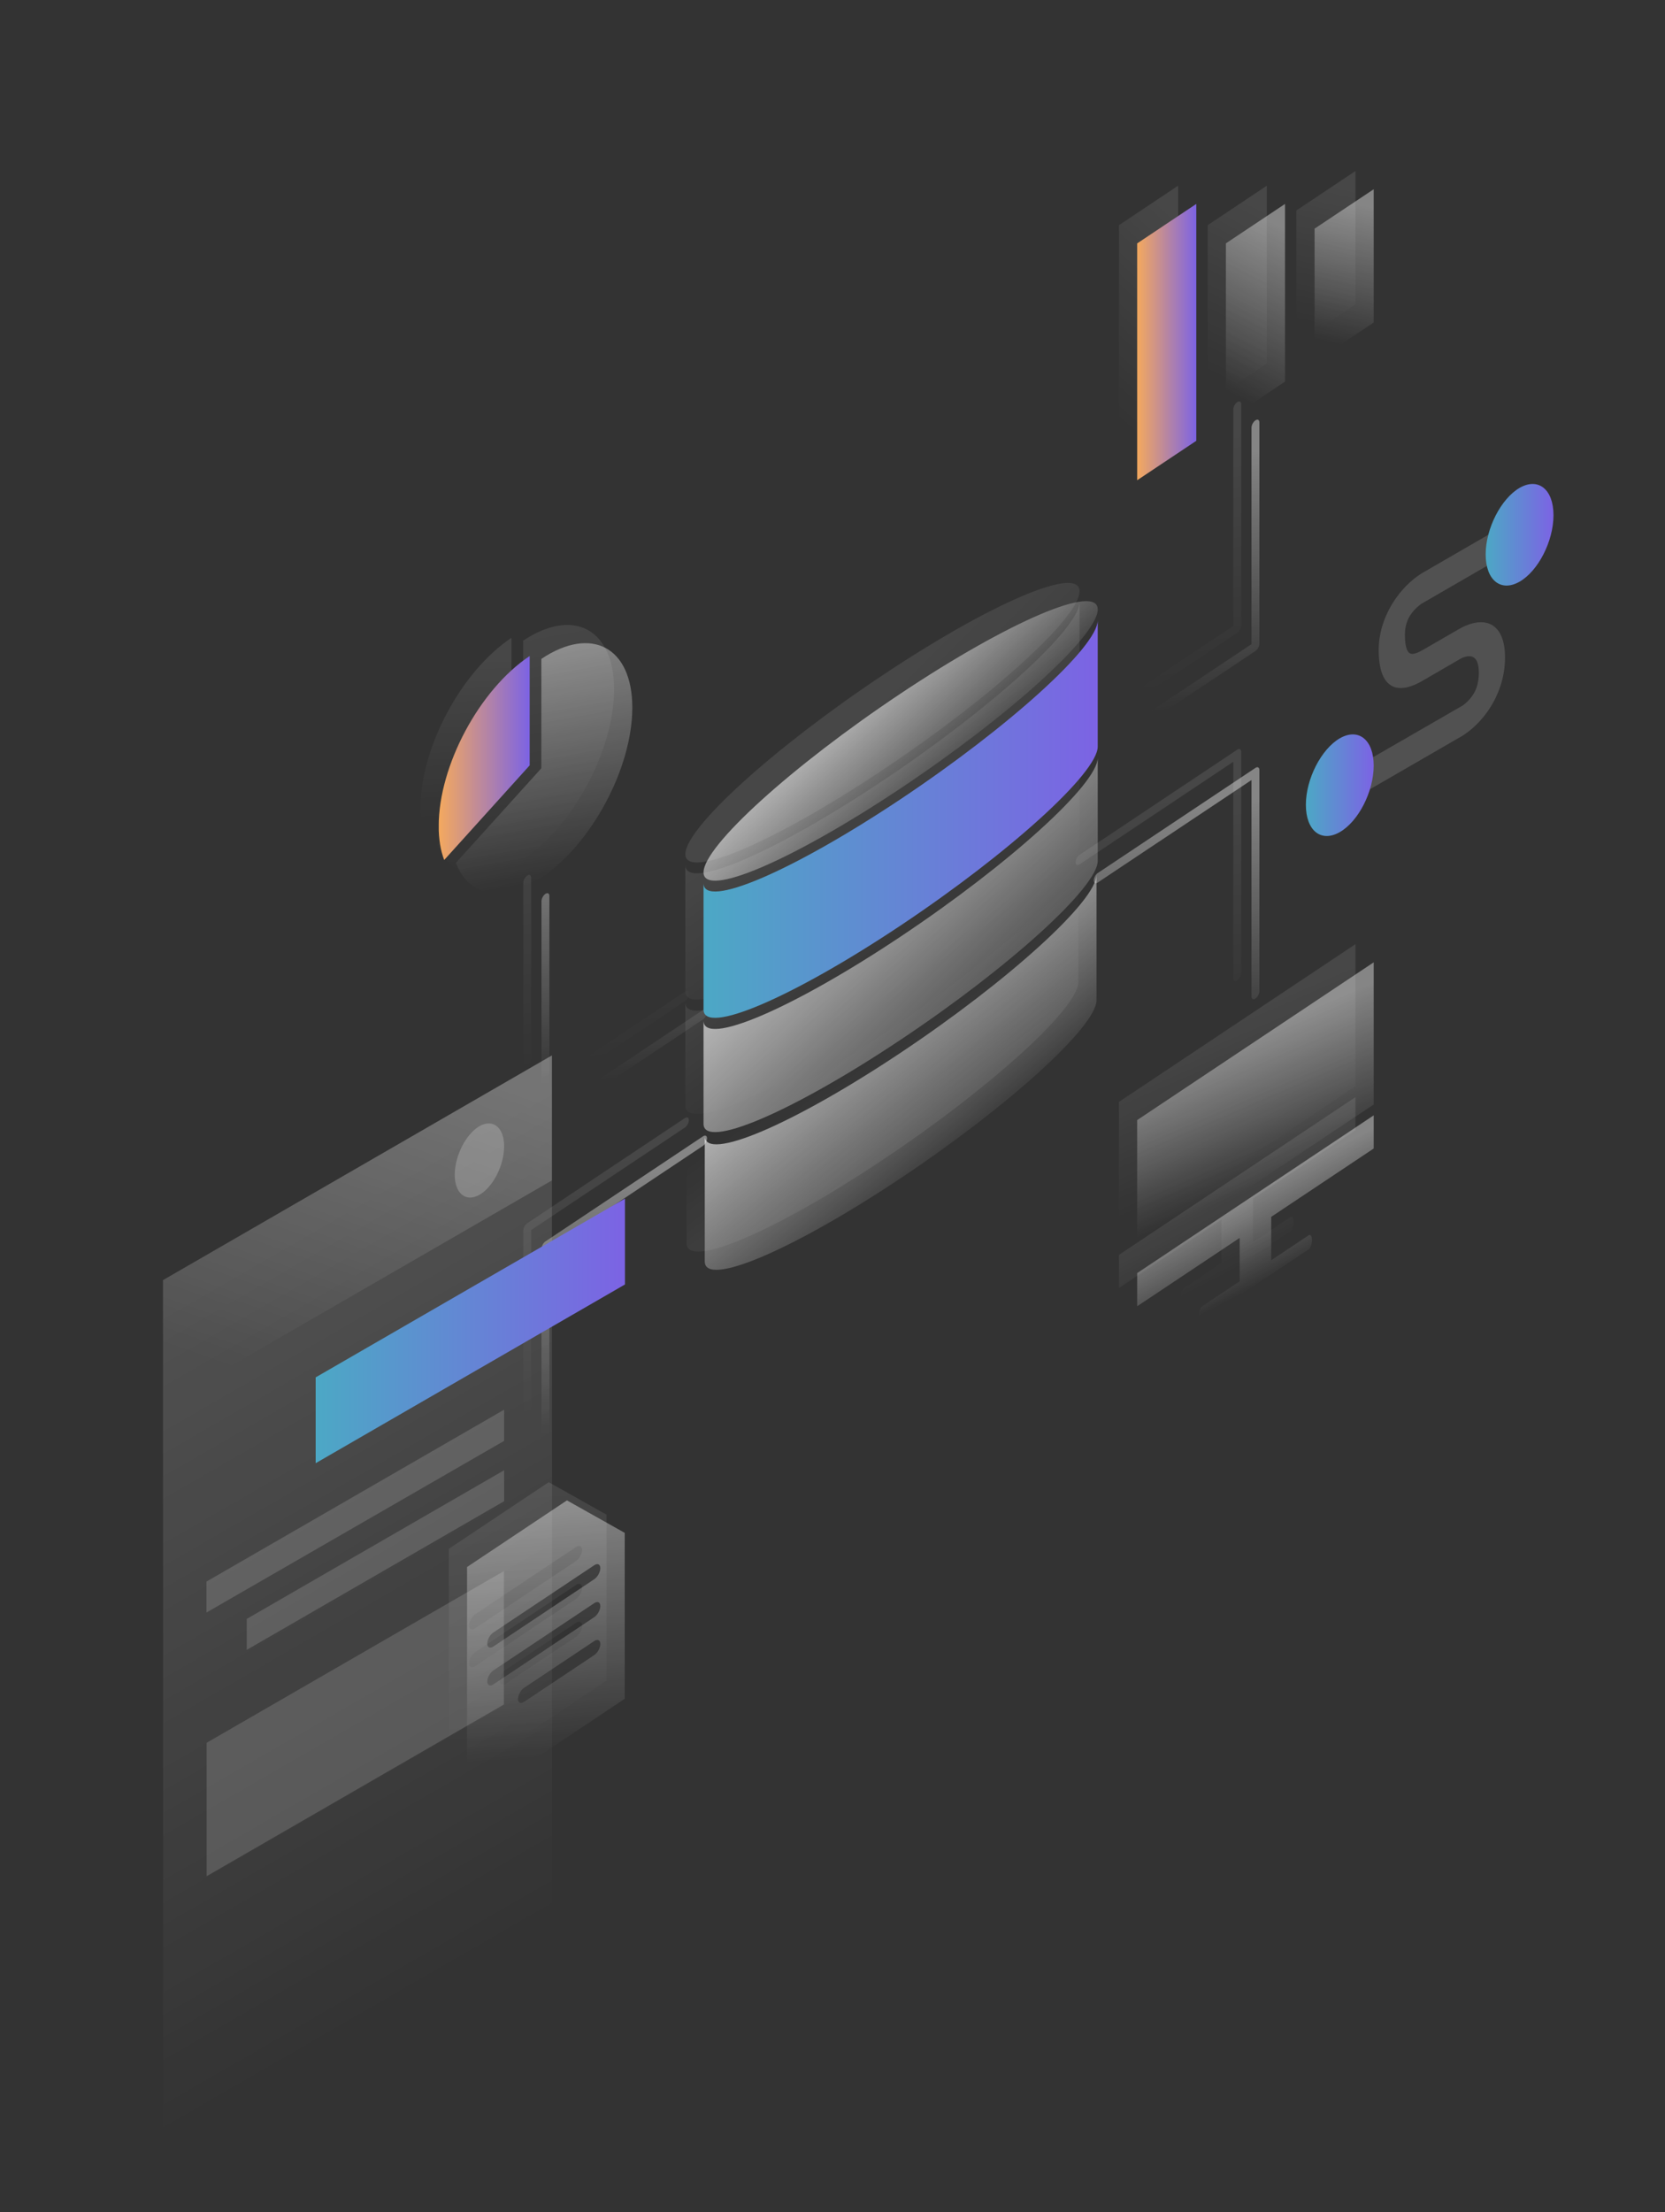 <svg width="323" height="429" viewBox="0 0 323 429" fill="none" xmlns="http://www.w3.org/2000/svg">
<rect x="0" y="0" width="323" height="429" fill="#333333" stroke="none"/>
<g opacity="0.1" clip-path="url(#clip0_2299_10659)">
<path fill-rule="evenodd" clip-rule="evenodd" d="M262.953 219.183L243.074 232.436V240.855L250.337 236.012C250.694 235.775 250.983 236.193 250.983 236.945C250.983 237.696 250.694 238.5 250.337 238.737L229.688 252.504C229.332 252.741 229.043 252.323 229.043 251.571C229.043 250.82 229.332 250.016 229.688 249.778L236.956 244.933V236.515L217.072 249.771V243.338L262.953 212.751V219.183Z" fill="url(#paint0_linear_2299_10659)"/>
<path d="M217.07 213.671L262.953 183.082V210.654L217.07 241.243V213.671Z" fill="url(#paint1_linear_2299_10659)"/>
<path d="M251.483 40.808L262.953 33.162V59.01L251.483 66.656V40.808Z" fill="url(#paint2_linear_2299_10659)"/>
<path d="M234.28 43.661L245.75 36.015V70.478L234.28 78.125V43.661Z" fill="url(#paint3_linear_2299_10659)"/>
<path d="M217.077 43.644L228.547 35.998V81.949L217.077 89.595V43.644Z" fill="url(#paint4_linear_2299_10659)"/>
<path fill-rule="evenodd" clip-rule="evenodd" d="M101.486 124.238C111.231 117.741 119.133 121.97 119.133 133.683C119.133 145.395 111.226 160.162 101.486 166.656C93.939 171.688 87.497 170.286 84.975 163.959C84.953 163.902 84.908 163.791 84.908 163.791L101.486 145.447V124.238Z" fill="url(#paint5_linear_2299_10659)"/>
<path fill-rule="evenodd" clip-rule="evenodd" d="M81.576 156.653C81.576 144.941 89.477 130.177 99.223 123.68V144.889L99.218 144.892L82.642 163.235C81.95 161.423 81.571 159.217 81.571 156.657L81.576 156.653Z" fill="url(#paint6_linear_2299_10659)"/>
<path fill-rule="evenodd" clip-rule="evenodd" d="M209.427 141.26L239.251 121.378V79.406C239.251 78.9 239.593 78.259 240.016 77.977C240.44 77.695 240.781 77.877 240.781 78.386V121.277C240.781 121.783 240.44 122.424 240.016 122.706L209.427 143.099C209.006 143.38 208.662 143.199 208.662 142.69C208.662 142.181 209.004 141.543 209.427 141.26Z" fill="url(#paint7_linear_2299_10659)"/>
<path fill-rule="evenodd" clip-rule="evenodd" d="M132.868 192.3L103.044 212.183V170.212C103.044 169.706 102.702 169.52 102.279 169.802C101.855 170.085 101.514 170.723 101.514 171.232V214.122C101.514 214.628 101.855 214.814 102.279 214.532L132.868 194.139C133.289 193.858 133.633 193.219 133.633 192.71C133.633 192.201 133.291 192.018 132.868 192.3Z" fill="url(#paint8_linear_2299_10659)"/>
<path fill-rule="evenodd" clip-rule="evenodd" d="M209.427 167.608L239.251 147.725V189.697C239.251 190.203 239.593 190.389 240.016 190.106C240.44 189.824 240.781 189.186 240.781 188.677V145.786C240.781 145.28 240.44 145.094 240.016 145.377L209.427 165.769C209.006 166.05 208.662 166.69 208.662 167.199C208.662 167.708 209.004 167.891 209.427 167.608Z" fill="url(#paint9_linear_2299_10659)"/>
<path fill-rule="evenodd" clip-rule="evenodd" d="M132.868 218.648L103.044 238.531V280.502C103.044 281.008 102.702 281.649 102.279 281.931C101.855 282.214 101.514 282.031 101.514 281.522V238.631C101.514 238.125 101.855 237.484 102.279 237.202L132.868 216.809C133.289 216.528 133.633 216.709 133.633 217.218C133.633 217.728 133.291 218.365 132.868 218.648Z" fill="url(#paint10_linear_2299_10659)"/>
<path d="M171.188 200.613C192.164 186.629 209.188 171.162 209.188 166.089V190.421C209.188 195.494 192.164 210.961 171.188 224.945C150.212 238.929 133.188 246.16 133.188 241.087V216.755C133.188 221.828 150.212 214.597 171.188 200.613Z" fill="url(#paint11_linear_2299_10659)"/>
<path d="M171.188 151.433C192.288 137.366 209.397 121.852 209.422 116.765V141.25C209.422 146.323 192.293 161.86 171.186 175.932C150.078 190.004 132.949 197.305 132.949 192.232V167.75C132.984 172.797 150.088 165.5 171.183 151.437L171.188 151.433Z" fill="url(#paint12_linear_2299_10659)"/>
<path d="M171.188 178.086C192.288 164.019 209.397 148.505 209.422 143.418V163.411C209.422 168.484 192.293 184.021 171.186 198.093C150.078 212.165 132.949 219.466 132.949 214.393V194.403C132.984 199.45 150.088 192.153 171.183 178.09L171.188 178.086Z" fill="url(#paint13_linear_2299_10659)"/>
<path d="M171.189 149.337C150.072 163.415 132.953 170.713 132.953 165.637C132.953 160.561 150.072 145.033 171.189 130.955C192.307 116.877 209.426 109.579 209.426 114.655C209.426 119.731 192.307 135.259 171.189 149.337Z" fill="url(#paint14_linear_2299_10659)"/>
<path fill-rule="evenodd" clip-rule="evenodd" d="M106.447 287.419L117.66 293.717V325.898L87.071 346.291V300.337L106.445 287.421L106.447 287.419ZM98.13 326.49L111.752 317.409C112.4 316.977 112.926 316.018 112.926 315.27C112.926 314.521 112.4 314.261 111.752 314.692L98.13 323.774C97.482 324.206 96.956 325.164 96.956 325.916C96.956 326.668 97.482 326.922 98.13 326.49ZM92.169 323.109L111.75 310.055C112.398 309.623 112.923 308.665 112.923 307.916C112.923 307.167 112.398 306.91 111.75 307.342L92.169 320.396C91.521 320.827 90.996 321.786 90.996 322.535C90.996 323.283 91.521 323.541 92.169 323.109ZM92.169 315.757L111.75 302.703C112.398 302.271 112.923 301.313 112.923 300.564C112.923 299.815 112.398 299.558 111.75 299.99L92.169 313.043C91.521 313.475 90.996 314.434 90.996 315.183C90.996 315.931 91.521 316.189 92.169 315.757Z" fill="url(#paint15_linear_2299_10659)"/>
</g>
<g clip-path="url(#clip1_2299_10659)">
<path opacity="0.4" fill-rule="evenodd" clip-rule="evenodd" d="M266.488 222.715L246.609 235.968V244.387L253.872 239.544C254.229 239.307 254.518 239.725 254.518 240.477C254.518 241.228 254.229 242.032 253.872 242.269L233.223 256.036C232.867 256.273 232.578 255.855 232.578 255.103C232.578 254.352 232.867 253.548 233.223 253.31L240.492 248.465V240.047L220.607 253.303V246.87L266.488 216.283V222.715Z" fill="url(#paint16_linear_2299_10659)"/>
<path opacity="0.4" d="M220.605 217.203L266.488 186.614V214.186L220.605 244.775V217.203Z" fill="url(#paint17_linear_2299_10659)"/>
<path opacity="0.4" d="M255.019 44.34L266.488 36.694V62.541L255.019 70.188V44.34Z" fill="url(#paint18_linear_2299_10659)"/>
<path opacity="0.4" d="M237.816 47.193L249.285 39.547V74.01L237.816 81.657V47.193Z" fill="url(#paint19_linear_2299_10659)"/>
<path d="M220.605 47.176L232.074 39.529V85.481L220.605 93.127V47.176Z" fill="url(#paint20_linear_2299_10659)"/>
<path opacity="0.4" fill-rule="evenodd" clip-rule="evenodd" d="M105.017 127.77C114.763 121.273 122.664 125.502 122.664 137.215C122.664 148.927 114.758 163.694 105.017 170.188C97.47 175.22 91.028 173.818 88.507 167.491C88.484 167.434 88.439 167.323 88.439 167.323L105.017 148.979V127.77Z" fill="url(#paint21_linear_2299_10659)"/>
<path fill-rule="evenodd" clip-rule="evenodd" d="M85.107 160.185C85.107 148.473 93.009 133.709 102.754 127.212V148.421L102.749 148.424L86.174 166.767C85.481 164.955 85.102 162.749 85.102 160.189L85.107 160.185Z" fill="url(#paint22_linear_2299_10659)"/>
<path opacity="0.4" fill-rule="evenodd" clip-rule="evenodd" d="M212.958 144.792L242.783 124.91V82.938C242.783 82.432 243.124 81.791 243.548 81.509C243.971 81.227 244.312 81.409 244.312 81.918V124.809C244.312 125.315 243.971 125.956 243.548 126.238L212.958 146.631C212.537 146.912 212.194 146.731 212.194 146.222C212.194 145.713 212.535 145.075 212.958 144.792Z" fill="url(#paint23_linear_2299_10659)"/>
<path opacity="0.4" fill-rule="evenodd" clip-rule="evenodd" d="M136.399 195.832L106.575 215.715V173.743C106.575 173.237 106.234 173.052 105.81 173.334C105.386 173.616 105.045 174.254 105.045 174.763V217.654C105.045 218.16 105.386 218.346 105.81 218.064L136.399 197.671C136.82 197.39 137.164 196.751 137.164 196.241C137.164 195.732 136.823 195.55 136.399 195.832Z" fill="url(#paint24_linear_2299_10659)"/>
<path opacity="0.4" fill-rule="evenodd" clip-rule="evenodd" d="M212.958 171.14L242.783 151.257V193.229C242.783 193.735 243.124 193.921 243.548 193.638C243.971 193.356 244.312 192.718 244.312 192.209V149.318C244.312 148.812 243.971 148.626 243.548 148.909L212.958 169.301C212.537 169.582 212.194 170.222 212.194 170.731C212.194 171.24 212.535 171.423 212.958 171.14Z" fill="url(#paint25_linear_2299_10659)"/>
<path opacity="0.4" fill-rule="evenodd" clip-rule="evenodd" d="M136.399 222.18L106.575 242.063V284.034C106.575 284.54 106.234 285.181 105.81 285.463C105.386 285.746 105.045 285.563 105.045 285.054V242.163C105.045 241.657 105.386 241.016 105.81 240.734L136.399 220.341C136.82 220.06 137.164 220.241 137.164 220.75C137.164 221.26 136.823 221.897 136.399 222.18Z" fill="url(#paint26_linear_2299_10659)"/>
<path opacity="0.6" d="M174.719 204.145C195.695 190.161 212.719 174.694 212.719 169.621V193.953C212.719 199.026 195.695 214.493 174.719 228.477C153.743 242.461 136.72 249.692 136.72 244.619V220.287C136.72 225.36 153.743 218.129 174.719 204.145Z" fill="url(#paint27_linear_2299_10659)"/>
<path d="M174.719 154.965C195.82 140.898 212.928 125.384 212.953 120.297V144.782C212.953 149.855 195.825 165.392 174.717 179.464C153.609 193.536 136.481 200.837 136.481 195.764V171.282C136.515 176.328 153.619 169.032 174.714 154.968L174.719 154.965Z" fill="url(#paint28_linear_2299_10659)"/>
<path opacity="0.6" d="M174.719 181.618C195.82 167.551 212.928 152.037 212.953 146.95V166.943C212.953 172.016 195.825 187.553 174.717 201.625C153.609 215.697 136.481 222.998 136.481 217.925V197.935C136.515 202.982 153.619 195.685 174.714 181.622L174.719 181.618Z" fill="url(#paint29_linear_2299_10659)"/>
<path opacity="0.6" d="M174.721 152.869C153.603 166.947 136.484 174.245 136.484 169.169C136.484 164.093 153.603 148.565 174.721 134.487C195.838 120.409 212.957 113.111 212.957 118.187C212.957 123.263 195.838 138.79 174.721 152.869Z" fill="url(#paint30_linear_2299_10659)"/>
<path opacity="0.4" fill-rule="evenodd" clip-rule="evenodd" d="M109.982 290.951L121.195 297.249V329.43L90.606 349.823V303.869L109.98 290.953L109.982 290.951ZM101.665 330.022L115.287 320.941C115.935 320.509 116.461 319.55 116.461 318.802C116.461 318.053 115.935 317.792 115.287 318.224L101.665 327.306C101.017 327.738 100.491 328.696 100.491 329.448C100.491 330.2 101.017 330.454 101.665 330.022ZM95.704 326.641L115.285 313.587C115.933 313.155 116.458 312.197 116.458 311.448C116.458 310.699 115.933 310.442 115.285 310.874L95.704 323.928C95.057 324.359 94.531 325.318 94.531 326.067C94.531 326.815 95.057 327.073 95.704 326.641ZM95.704 319.289L115.285 306.235C115.933 305.803 116.458 304.845 116.458 304.096C116.458 303.347 115.933 303.09 115.285 303.522L95.704 316.575C95.057 317.007 94.531 317.966 94.531 318.714C94.531 319.463 95.057 319.721 95.704 319.289Z" fill="url(#paint31_linear_2299_10659)"/>
</g>
<path opacity="0.15" d="M107.069 204.666L31.618 248.241L31.662 428.944L107.113 385.369L107.069 204.666Z" fill="url(#paint32_linear_2299_10659)"/>
<path d="M121.238 232.436L61.239 267.093V283.737L121.238 249.08V232.436Z" fill="url(#paint33_linear_2299_10659)"/>
<path opacity="0.15" d="M97.75 304.664L40.091 337.953V363.824L97.75 330.535V304.664Z" fill="white"/>
<path opacity="0.15" d="M97.797 273.362L40.05 306.695V312.699L97.797 279.411V273.362Z" fill="white"/>
<path opacity="0.15" d="M97.797 285.106L47.864 313.935V319.94L97.797 291.11V285.106Z" fill="white"/>
<path opacity="0.2" d="M107.066 204.666L31.615 248.241V272.479L107.066 228.904V204.666Z" fill="url(#paint34_linear_2299_10659)"/>
<path opacity="0.2" d="M88.216 227.8C88.216 231.465 90.38 233.186 93.029 231.685C95.678 230.14 97.797 225.946 97.797 222.282C97.797 218.617 95.634 216.895 92.985 218.396C90.38 219.942 88.216 224.136 88.216 227.8Z" fill="white"/>
<path opacity="0.15" d="M275.984 116.946L293.379 106.88V101.009L275.984 111.075C274.571 111.913 272.496 113.547 270.73 116.108C268.832 118.845 267.463 122.288 267.463 126.041C267.463 130.191 268.523 132.531 270.51 133.237C272.408 133.856 274.615 132.796 275.984 132.001L283.136 127.851L283.18 127.807C283.799 127.454 284.77 127.101 285.52 127.322C286.138 127.498 286.889 128.16 286.889 130.456C286.889 132.752 286.183 134.165 285.564 135.003C284.814 136.063 283.843 136.814 283.225 137.123L283.136 137.167L261.238 149.793V155.665L283.004 143.083C284.505 142.288 286.668 140.655 288.522 138.05C290.553 135.18 291.966 131.56 291.966 127.498C291.966 123.481 290.553 121.406 288.567 120.832C286.712 120.302 284.549 121.096 283.048 121.979L275.94 126.085C274.925 126.659 274.13 126.924 273.644 126.748C273.247 126.615 272.54 126.041 272.54 123.083C272.54 121.141 273.159 119.904 273.777 119.021C274.483 118.05 275.41 117.255 275.984 116.946Z" fill="white"/>
<path d="M288.211 107.498C288.211 112.531 291.169 114.871 294.789 112.796C298.409 110.721 301.367 104.938 301.367 99.905C301.367 94.872 298.409 92.532 294.789 94.607C291.169 96.726 288.211 102.51 288.211 107.498Z" fill="url(#paint35_linear_2299_10659)"/>
<path d="M253.332 156.063C253.332 161.096 256.29 163.436 259.91 161.36C263.53 159.285 266.488 153.502 266.488 148.469C266.488 143.436 263.53 141.096 259.91 143.171C256.29 145.29 253.332 151.074 253.332 156.063Z" fill="url(#paint36_linear_2299_10659)"/>
<defs>
<linearGradient id="paint0_linear_2299_10659" x1="247.211" y1="223.341" x2="254.946" y2="238.322" gradientUnits="userSpaceOnUse">
<stop stop-color="white"/>
<stop offset="1" stop-color="white" stop-opacity="0"/>
</linearGradient>
<linearGradient id="paint1_linear_2299_10659" x1="247.21" y1="193.727" x2="258.027" y2="218.833" gradientUnits="userSpaceOnUse">
<stop stop-color="white"/>
<stop offset="1" stop-color="white" stop-opacity="0"/>
</linearGradient>
<linearGradient id="paint2_linear_2299_10659" x1="259.018" y1="35.926" x2="253.219" y2="62.568" gradientUnits="userSpaceOnUse">
<stop stop-color="white"/>
<stop offset="1" stop-color="white" stop-opacity="0"/>
</linearGradient>
<linearGradient id="paint3_linear_2299_10659" x1="241.815" y1="38.826" x2="226.715" y2="68.294" gradientUnits="userSpaceOnUse">
<stop stop-color="white"/>
<stop offset="1" stop-color="white" stop-opacity="0"/>
</linearGradient>
<linearGradient id="paint4_linear_2299_10659" x1="224.612" y1="38.871" x2="199.93" y2="66.13" gradientUnits="userSpaceOnUse">
<stop stop-color="white"/>
<stop offset="1" stop-color="white" stop-opacity="0"/>
</linearGradient>
<linearGradient id="paint5_linear_2299_10659" x1="107.39" y1="120.533" x2="115.388" y2="164.884" gradientUnits="userSpaceOnUse">
<stop stop-color="white"/>
<stop offset="1" stop-color="white" stop-opacity="0"/>
</linearGradient>
<linearGradient id="paint6_linear_2299_10659" x1="93.166" y1="127.873" x2="94.183" y2="158.608" gradientUnits="userSpaceOnUse">
<stop stop-color="white"/>
<stop offset="1" stop-color="white" stop-opacity="0"/>
</linearGradient>
<linearGradient id="paint7_linear_2299_10659" x1="229.761" y1="85.057" x2="235.482" y2="132.658" gradientUnits="userSpaceOnUse">
<stop stop-color="white"/>
<stop offset="1" stop-color="white" stop-opacity="0"/>
</linearGradient>
<linearGradient id="paint8_linear_2299_10659" x1="122.613" y1="156.49" x2="128.334" y2="204.091" gradientUnits="userSpaceOnUse">
<stop stop-color="white"/>
<stop offset="1" stop-color="white" stop-opacity="0"/>
</linearGradient>
<linearGradient id="paint9_linear_2299_10659" x1="229.761" y1="152.457" x2="235.482" y2="200.058" gradientUnits="userSpaceOnUse">
<stop stop-color="white"/>
<stop offset="1" stop-color="white" stop-opacity="0"/>
</linearGradient>
<linearGradient id="paint10_linear_2299_10659" x1="122.613" y1="223.889" x2="128.334" y2="271.49" gradientUnits="userSpaceOnUse">
<stop stop-color="white"/>
<stop offset="1" stop-color="white" stop-opacity="0"/>
</linearGradient>
<linearGradient id="paint11_linear_2299_10659" x1="168.915" y1="234.246" x2="152.498" y2="211.91" gradientUnits="userSpaceOnUse">
<stop stop-color="white"/>
<stop offset="1" stop-color="white" stop-opacity="0"/>
</linearGradient>
<linearGradient id="paint12_linear_2299_10659" x1="183.184" y1="134.44" x2="203.083" y2="163.319" gradientUnits="userSpaceOnUse">
<stop stop-color="white"/>
<stop offset="1" stop-color="white" stop-opacity="0"/>
</linearGradient>
<linearGradient id="paint13_linear_2299_10659" x1="176.42" y1="152.57" x2="195.415" y2="177.005" gradientUnits="userSpaceOnUse">
<stop stop-color="white"/>
<stop offset="1" stop-color="white" stop-opacity="0"/>
</linearGradient>
<linearGradient id="paint14_linear_2299_10659" x1="183.188" y1="123.056" x2="218.639" y2="158.536" gradientUnits="userSpaceOnUse">
<stop stop-color="white"/>
<stop offset="1" stop-color="white" stop-opacity="0"/>
</linearGradient>
<linearGradient id="paint15_linear_2299_10659" x1="107.165" y1="287.191" x2="110.97" y2="336.508" gradientUnits="userSpaceOnUse">
<stop stop-color="white"/>
<stop offset="1" stop-color="white" stop-opacity="0"/>
</linearGradient>
<linearGradient id="paint16_linear_2299_10659" x1="250.746" y1="226.873" x2="258.481" y2="241.854" gradientUnits="userSpaceOnUse">
<stop stop-color="white"/>
<stop offset="1" stop-color="white" stop-opacity="0"/>
</linearGradient>
<linearGradient id="paint17_linear_2299_10659" x1="250.745" y1="197.259" x2="261.563" y2="222.365" gradientUnits="userSpaceOnUse">
<stop stop-color="white"/>
<stop offset="1" stop-color="white" stop-opacity="0"/>
</linearGradient>
<linearGradient id="paint18_linear_2299_10659" x1="262.553" y1="39.458" x2="256.754" y2="66.1" gradientUnits="userSpaceOnUse">
<stop stop-color="white"/>
<stop offset="1" stop-color="white" stop-opacity="0"/>
</linearGradient>
<linearGradient id="paint19_linear_2299_10659" x1="245.35" y1="42.358" x2="230.25" y2="71.826" gradientUnits="userSpaceOnUse">
<stop stop-color="white"/>
<stop offset="1" stop-color="white" stop-opacity="0"/>
</linearGradient>
<linearGradient id="paint20_linear_2299_10659" x1="232.074" y1="62.505" x2="220.605" y2="62.505" gradientUnits="userSpaceOnUse">
<stop stop-color="#7C63E4"/>
<stop offset="1" stop-color="#F4A95E"/>
</linearGradient>
<linearGradient id="paint21_linear_2299_10659" x1="110.921" y1="124.065" x2="118.919" y2="168.416" gradientUnits="userSpaceOnUse">
<stop stop-color="white"/>
<stop offset="1" stop-color="white" stop-opacity="0"/>
</linearGradient>
<linearGradient id="paint22_linear_2299_10659" x1="102.754" y1="141.463" x2="85.102" y2="141.463" gradientUnits="userSpaceOnUse">
<stop stop-color="#7C63E4"/>
<stop offset="1" stop-color="#F4A95E"/>
</linearGradient>
<linearGradient id="paint23_linear_2299_10659" x1="233.292" y1="88.589" x2="239.014" y2="136.19" gradientUnits="userSpaceOnUse">
<stop stop-color="white"/>
<stop offset="1" stop-color="white" stop-opacity="0"/>
</linearGradient>
<linearGradient id="paint24_linear_2299_10659" x1="126.144" y1="160.022" x2="131.865" y2="207.622" gradientUnits="userSpaceOnUse">
<stop stop-color="white"/>
<stop offset="1" stop-color="white" stop-opacity="0"/>
</linearGradient>
<linearGradient id="paint25_linear_2299_10659" x1="233.292" y1="155.989" x2="239.014" y2="203.59" gradientUnits="userSpaceOnUse">
<stop stop-color="white"/>
<stop offset="1" stop-color="white" stop-opacity="0"/>
</linearGradient>
<linearGradient id="paint26_linear_2299_10659" x1="126.144" y1="227.421" x2="131.865" y2="275.022" gradientUnits="userSpaceOnUse">
<stop stop-color="white"/>
<stop offset="1" stop-color="white" stop-opacity="0"/>
</linearGradient>
<linearGradient id="paint27_linear_2299_10659" x1="183.483" y1="183.254" x2="205.329" y2="209.632" gradientUnits="userSpaceOnUse">
<stop stop-color="white"/>
<stop offset="1" stop-color="white" stop-opacity="0"/>
</linearGradient>
<linearGradient id="paint28_linear_2299_10659" x1="212.953" y1="137.135" x2="136.481" y2="137.135" gradientUnits="userSpaceOnUse">
<stop stop-color="#7C63E4"/>
<stop offset="1" stop-color="#4CA8C5"/>
</linearGradient>
<linearGradient id="paint29_linear_2299_10659" x1="179.952" y1="156.102" x2="214.16" y2="190.279" gradientUnits="userSpaceOnUse">
<stop stop-color="white"/>
<stop offset="1" stop-color="white" stop-opacity="0"/>
</linearGradient>
<linearGradient id="paint30_linear_2299_10659" x1="168" y1="134" x2="185.289" y2="152.686" gradientUnits="userSpaceOnUse">
<stop stop-color="white"/>
<stop offset="1" stop-color="white" stop-opacity="0"/>
</linearGradient>
<linearGradient id="paint31_linear_2299_10659" x1="110.7" y1="290.723" x2="114.505" y2="340.04" gradientUnits="userSpaceOnUse">
<stop stop-color="white"/>
<stop offset="1" stop-color="white" stop-opacity="0"/>
</linearGradient>
<linearGradient id="paint32_linear_2299_10659" x1="30.249" y1="249.015" x2="102.331" y2="373.897" gradientUnits="userSpaceOnUse">
<stop stop-color="white"/>
<stop offset="1" stop-color="white" stop-opacity="0"/>
</linearGradient>
<linearGradient id="paint33_linear_2299_10659" x1="121.238" y1="258.086" x2="61.239" y2="258.086" gradientUnits="userSpaceOnUse">
<stop stop-color="#7C63E4"/>
<stop offset="1" stop-color="#4CA8C5"/>
</linearGradient>
<linearGradient id="paint34_linear_2299_10659" x1="81.179" y1="205.035" x2="58.215" y2="270.145" gradientUnits="userSpaceOnUse">
<stop stop-color="white"/>
<stop offset="1" stop-color="white" stop-opacity="0"/>
</linearGradient>
<linearGradient id="paint35_linear_2299_10659" x1="301.367" y1="103.702" x2="288.211" y2="103.702" gradientUnits="userSpaceOnUse">
<stop stop-color="#7C63E4"/>
<stop offset="1" stop-color="#4CA8C5"/>
</linearGradient>
<linearGradient id="paint36_linear_2299_10659" x1="266.488" y1="152.266" x2="253.332" y2="152.266" gradientUnits="userSpaceOnUse">
<stop stop-color="#7C63E4"/>
<stop offset="1" stop-color="#4CA8C5"/>
</linearGradient>
<clipPath id="clip0_2299_10659">
<rect width="217.996" height="217.266" fill="white" transform="matrix(-0.832 0.555 0 1 262.953 13.058)"/>
</clipPath>
<clipPath id="clip1_2299_10659">
<rect width="217.996" height="217.266" fill="white" transform="matrix(-0.832 0.555 0 1 266.488 16.59)"/>
</clipPath>
</defs>
</svg>
